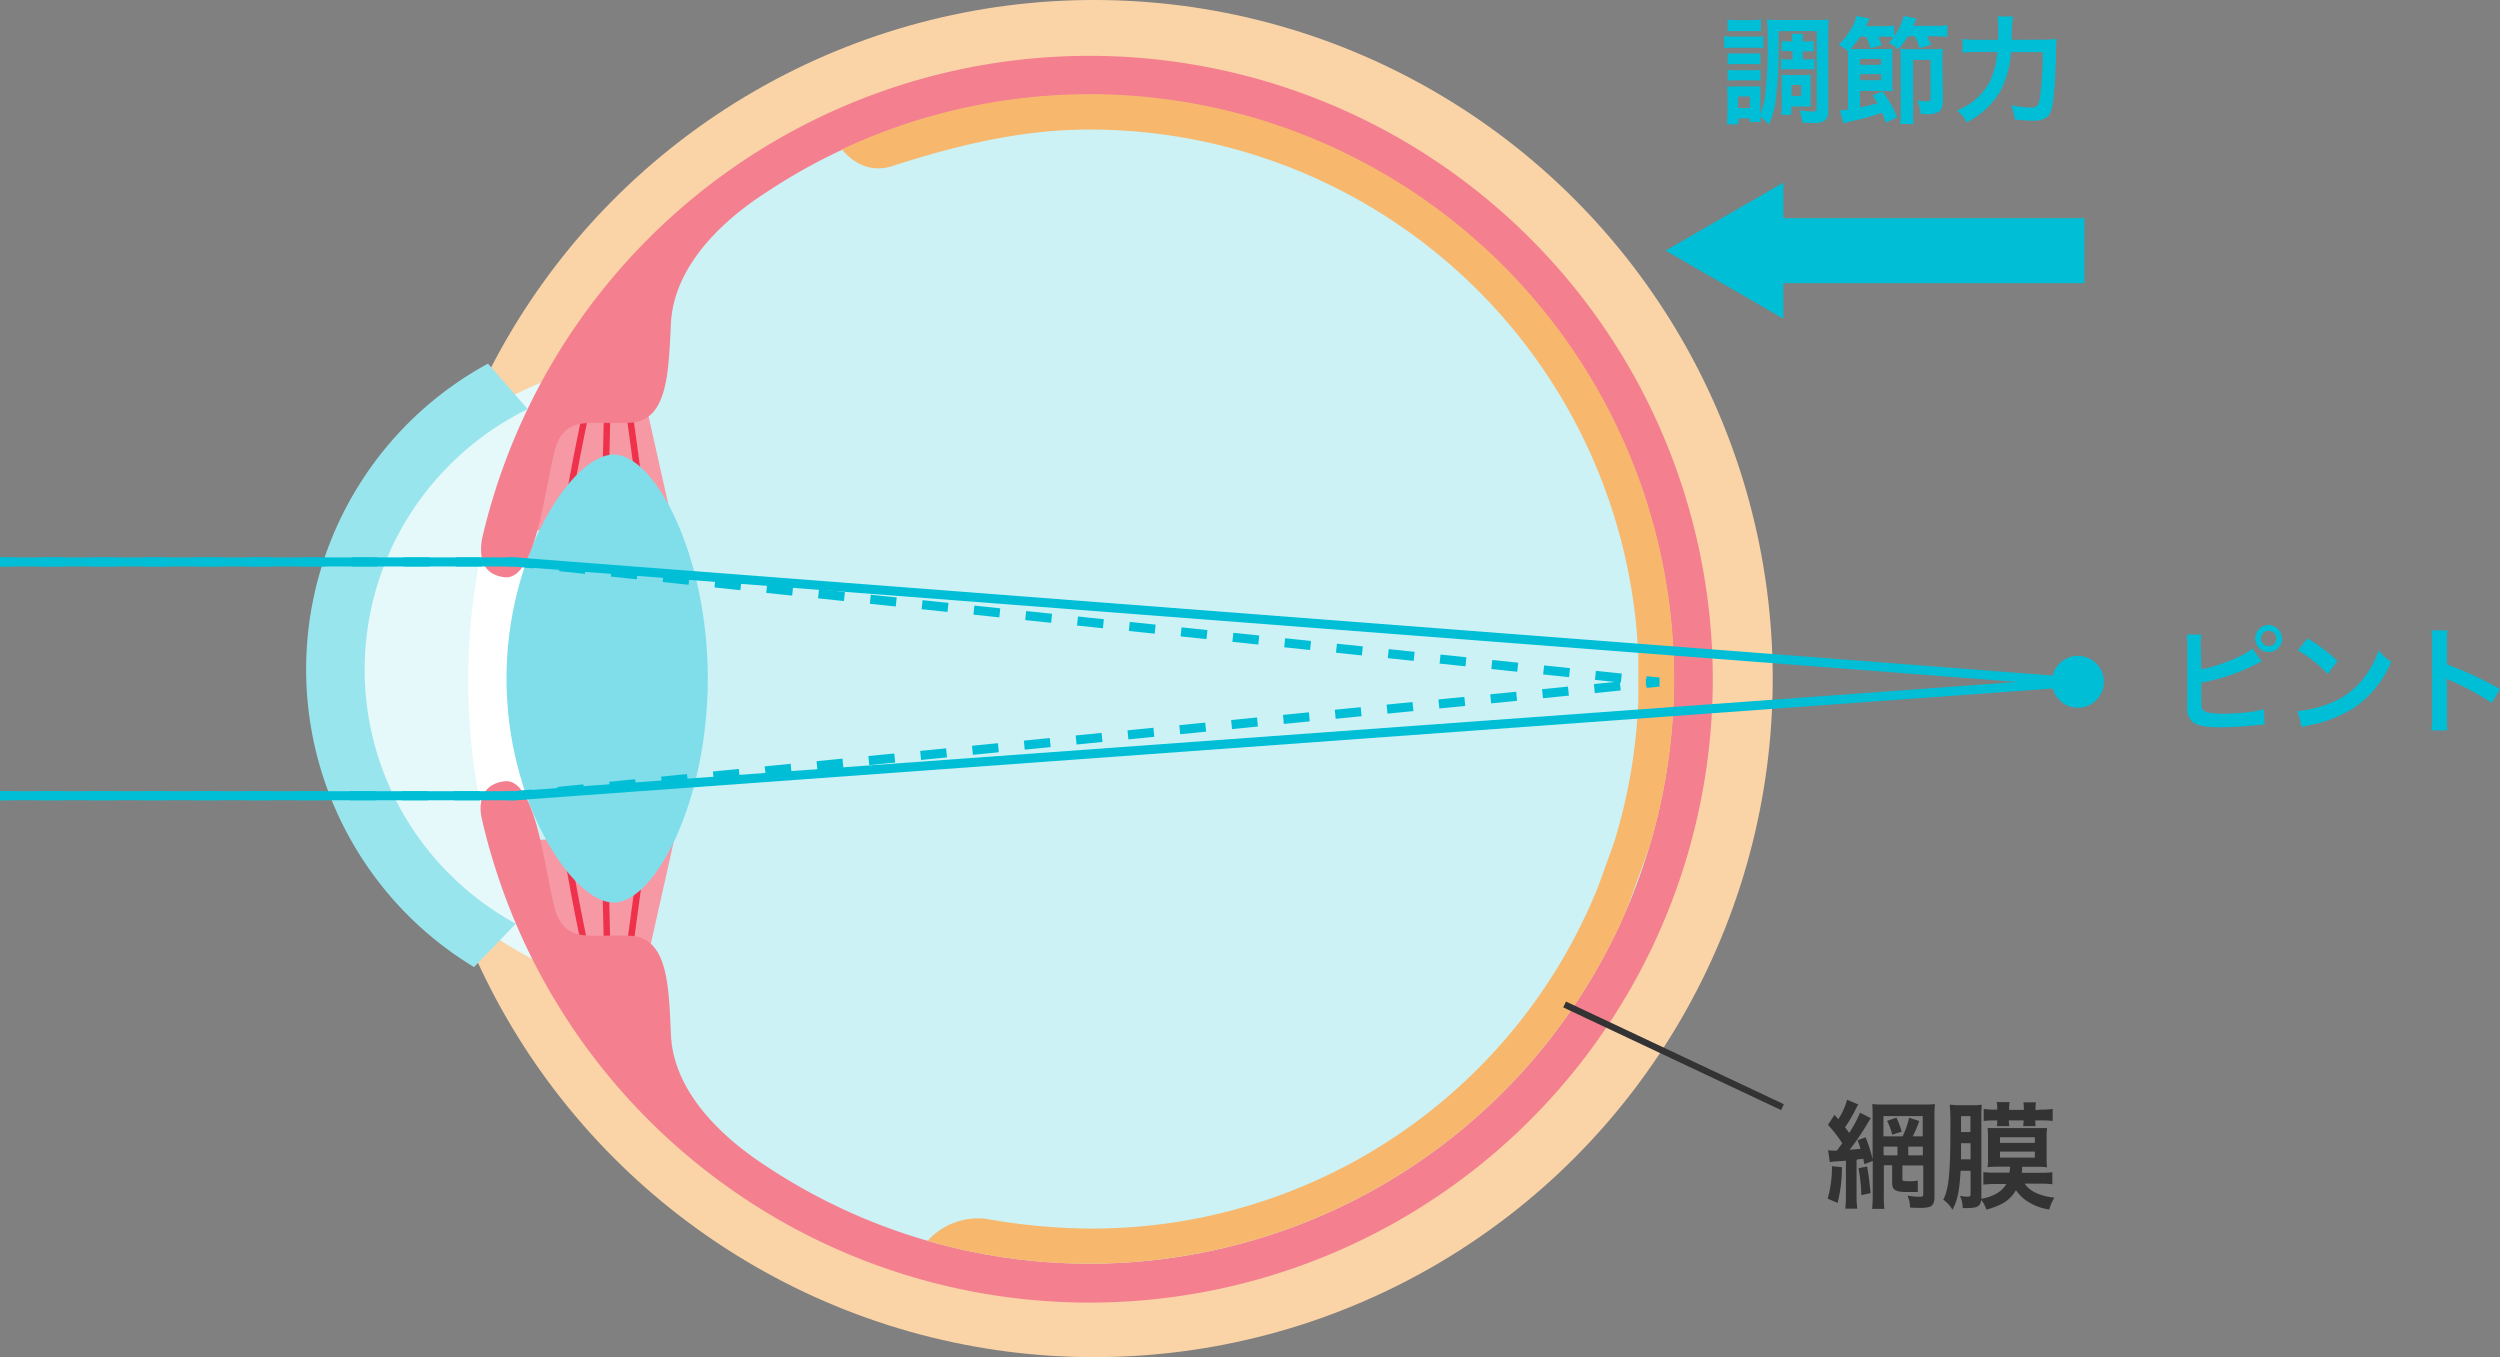 <svg xmlns="http://www.w3.org/2000/svg" viewBox="0 0 385 209"><rect x="0" y="0" width="385" height="209" fill="#808080" stroke="none"/><circle cx="168.5" cy="104.5" r="104.5" fill="#fad4a7"/><path d="M93.08,55.91v96.44s-40.63-11.07-39.64-50.54S93.08,55.91,93.08,55.91Z" fill="#e5f8fa"/><circle cx="168.33" cy="104.77" r="93.3" transform="translate(-24.78 149.71) rotate(-45)" fill="#ccf2f6"/><path d="M74.79,127.54a97.68,97.68,0,0,1-.14-44.94l6.82,1.59a90.68,90.68,0,0,0,.12,41.7Z" fill="#fff"/><polygon points="252.43 135.28 252.43 135.28 252.43 135.28 252.43 135.28" fill="none"/><polygon points="99.46 148.78 103.98 128.63 80.86 129.4 88.23 149.99 99.46 148.78" fill="#f699a5"/><polygon points="99.46 62.25 103.98 82.39 80.86 81.62 88.23 61.03 99.46 62.25" fill="#f699a5"/><path d="M68.15,72.69A44.48,44.48,0,0,0,66.81,132a105.13,105.13,0,0,1,1.34-59.26Z" fill="none"/><path d="M100.76,58.48A44.28,44.28,0,0,0,81.26,63a96.27,96.27,0,0,0-1.81,79.27,44.35,44.35,0,0,0,21.31,5.43v9a53.41,53.41,0,0,1-15-2.15A96,96,0,1,0,88.14,51a53.57,53.57,0,0,1,12.62-1.51Z" fill="none"/><path d="M87.34,81.91l-1-.13C87.23,75.17,90,62,90.12,61.54l.95.3C90.92,62.39,88.2,75.45,87.34,81.91Z" fill="#ee324b"/><path d="M92.73,81.2c-.11-3.5.32-19.29.33-20l1,0c0,.16-.44,16.43-.33,19.9Z" fill="#ee324b"/><rect x="97.41" y="60.61" width="1" height="20.44" transform="translate(-8.64 13.83) rotate(-7.74)" fill="#ee324b"/><path d="M90.12,148.39c-.15-.46-2.89-13.64-3.77-20.24l1-.14c.86,6.46,3.58,19.53,3.73,20.07Z" fill="#ee324b"/><path d="M93.06,148.68c0-.67-.44-16.46-.33-20l1,0c-.11,3.46.33,19.73.33,19.89Z" fill="#ee324b"/><rect x="87.69" y="138.59" width="20.44" height="1" transform="translate(-53.1 217.37) rotate(-82.26)" fill="#ee324b"/><path d="M109,104.5c0,19-8.15,34.5-14.5,34.5S78,123.55,78,104.5,88.15,70,94.5,70,109,85.45,109,104.5Z" fill="#7fdeea"/><path d="M167.79,8.6A96,96,0,0,0,74.21,83.08c-.21,1.57-.65,5.28,3.45,5.81,5.5.71,6.5-17.62,8.37-21.14s5-2.42,10.9-2.64,6-7.6,6.39-15.19c.42-9.83,9.57-17,14.5-20.18a90,90,0,1,1,0,149.73c-4.93-3.22-14.08-10.35-14.5-20.17-.34-7.6-.45-15-6.39-15.2s-9,.88-10.9-2.64-2.87-21.85-8.37-21.14c-4.1.54-3.83,4.29-3.45,5.81A96,96,0,1,0,167.79,8.6Z" fill="#f47f8f"/><path d="M250.5,140.1a90.08,90.08,0,0,1-107.66,51,10.48,10.48,0,0,1,9-3.4,94.81,94.81,0,0,0,15.92,1.5,84,84,0,0,0,78.35-52.64l2.44-6.77a84.72,84.72,0,0,0,3.75-22l0-6.84a84.6,84.6,0,0,0-84.52-81c-10.74,0-20.82,2.54-30.47,5.66-2,.63-5,.57-7.67-2.6A90,90,0,0,1,254,130.45Z" fill="#f7b86d"/><path d="M66.81,132a44.48,44.48,0,0,1,1.34-59.26A44.87,44.87,0,0,1,81.26,63l-6.11-7A53.58,53.58,0,0,0,73,148.93l6.43-6.68A45,45,0,0,1,66.81,132Z" fill="#99e5ee"/><line y1="86.54" x2="2" y2="86.54" fill="none" stroke="#00bed6" stroke-linejoin="bevel" stroke-width="1.4"/><polyline points="6.01 86.54 79.31 86.54 251.52 104.62" fill="none" stroke="#00bed6" stroke-linejoin="bevel" stroke-width="1.4" stroke-dasharray="4.01 4.01"/><polyline points="253.51 104.83 255.5 105.04 253.51 105.24" fill="none" stroke="#00bed6" stroke-linejoin="bevel" stroke-width="1.4"/><polyline points="249.52 105.64 79.31 122.54 4 122.54" fill="none" stroke="#00bed6" stroke-linejoin="bevel" stroke-width="1.4" stroke-dasharray="4.01 4.01"/><line x1="2" y1="122.54" y2="122.54" fill="none" stroke="#00bed6" stroke-linejoin="bevel" stroke-width="1.4"/><polyline points="0 86.54 79.31 86.54 320 105.04 79.31 122.54 0 122.54" fill="none" stroke="#00bed6" stroke-linejoin="bevel" stroke-width="1.4"/><line x1="321" y1="38.6" x2="271.57" y2="38.6" fill="none" stroke="#00bed6" stroke-linejoin="bevel" stroke-width="10"/><polygon points="274.63 28.13 256.5 38.59 274.63 49.07 274.63 28.13" fill="#00bed6"/><circle cx="320" cy="105" r="4" fill="#00bed6"/><path d="M265.52,5.57a11.33,11.33,0,0,0,1.46.07h3.1a10.64,10.64,0,0,0,1.46-.07V7.42a8.85,8.85,0,0,0-1.37-.07H267a12,12,0,0,0-1.46.07Zm8.39,1.2a62.84,62.84,0,0,1-.5,9.11,12.89,12.89,0,0,1-1,3.3A7.33,7.33,0,0,0,271.09,18a5.83,5.83,0,0,0,.05.79h-1.66v-.56H267.7v.92h-1.76c.05-.54.09-1.19.09-1.76V14.71a12,12,0,0,0-.07-1.4,7.32,7.32,0,0,0,1.22,0h2.88l1.08,0a10.51,10.51,0,0,0-.05,1.27v2.94a9.47,9.47,0,0,0,.75-2.86,66.36,66.36,0,0,0,.38-8.36A25.75,25.75,0,0,0,272.11,3a15.83,15.83,0,0,0,1.91.08h5.73A14.55,14.55,0,0,0,281.64,3a16.13,16.13,0,0,0-.09,2V17.16a1.69,1.69,0,0,1-.51,1.39,2.89,2.89,0,0,1-1.85.38c-.58,0-.94,0-1.66-.06a6.42,6.42,0,0,0-.39-1.87,14.82,14.82,0,0,0,1.89.18c.63,0,.75-.07.75-.45V4.79h-5.87Zm-7.86,1.46a8.41,8.41,0,0,0,1.13,0H270a7.66,7.66,0,0,0,1.1,0V9.92a10.31,10.31,0,0,0-1.1-.05h-2.81a10.25,10.25,0,0,0-1.13.05Zm0,2.52a8.11,8.11,0,0,0,1.13.06H270a7.47,7.47,0,0,0,1.12-.06v1.68a8.17,8.17,0,0,0-1.14-.06h-2.77a8.11,8.11,0,0,0-1.13.06Zm0-7.74a8,8,0,0,0,1.46.09h2.2A8.11,8.11,0,0,0,271.18,3V4.79c-.49,0-.81,0-1.46,0h-2.2c-.65,0-1,0-1.46,0Zm1.61,13.63h1.83V14.87h-1.83Zm7.81-8.77a10.6,10.6,0,0,0-1.08,0V6.3a6.31,6.31,0,0,0,1.06.08H276a6.82,6.82,0,0,0-.07-1.17h1.75a5.63,5.63,0,0,0-.07,1.17h.59a5.89,5.89,0,0,0,1.1-.08V7.92a10.59,10.59,0,0,0-1.1,0h-.59V9.15h.72a6.55,6.55,0,0,0,1.09-.07v1.65a6.19,6.19,0,0,0-1.08-.07h-3a6.56,6.56,0,0,0-1.06.07V9.08a6.56,6.56,0,0,0,1.06.07h.7V7.87Zm3.37,7.54a7,7,0,0,0,0,1,2.49,2.49,0,0,0-.4,0,2.85,2.85,0,0,0-.37,0l-.43,0h-1.79v1.27h-1.53a9.59,9.59,0,0,0,.07-1.48V12.75a10.75,10.75,0,0,0-.05-1.24c.38,0,.68.05,1.21.05h2.09a10.94,10.94,0,0,0,1.2-.05,11.84,11.84,0,0,0,0,1.19Zm-2.94-.64h1.48V13.09h-1.48Z" fill="#00bed6"/><path d="M290.44,18.89c-.27-.76-.38-1-.6-1.53a34,34,0,0,1-4.12,1.17c-.9.2-1,.22-1.82.47l-.56-2a9.28,9.28,0,0,0,1.25-.13V9.51c0-.88,0-1.23,0-1.6a5.89,5.89,0,0,0-1.46-1,10.51,10.51,0,0,0,1.84-2.29,7.72,7.72,0,0,0,.93-2.16l2,.4c-.11.23-.31.63-.56,1.17h2.6a11.26,11.26,0,0,0,1.76-.11V5.58a8.93,8.93,0,0,0,1.48-3.11l1.94.36c-.31.77-.31.77-.47,1.15h3.23a11.81,11.81,0,0,0,2-.11V5.69a15.69,15.69,0,0,0-2-.09h-1.14a8.6,8.6,0,0,1,.65,1.28l-1.76.54a10.55,10.55,0,0,0-.74-1.82h-1.08a13.21,13.21,0,0,1-1.46,2,5.84,5.84,0,0,0-1.5-1,7.72,7.72,0,0,0,.78-.88,12.75,12.75,0,0,0-1.46-.07h-.95c.25.47.37.74.61,1.3l-1.82.5a7.65,7.65,0,0,0-.61-1.8h-.92A20.15,20.15,0,0,1,285,7.55h4.82a10.81,10.81,0,0,0,1.64-.07,15.08,15.08,0,0,0-.05,1.73v3.17a14.47,14.47,0,0,0,.05,1.69A11.41,11.41,0,0,0,289.9,14h-3.46v2.54c1.23-.25,1.42-.29,2.7-.63a14,14,0,0,0-.77-1.23l1.55-.61a18.86,18.86,0,0,1,2.26,4Zm-4-8.91h3.24v-.9h-3.24Zm0,2.37h3.24v-.93h-3.24Zm12.75,2.83c0,1.19-.15,1.67-.52,2a3.7,3.7,0,0,1-2.13.38h-.75a5.06,5.06,0,0,0-.56-2.09,8,8,0,0,0,1.33.14c.72,0,.72,0,.74-.82V9.22l-2.68,0v8.21a9.05,9.05,0,0,0,.09,1.66l-2.09,0a11.14,11.14,0,0,0,.09-1.55V9.06a15.1,15.1,0,0,0-.06-1.55,14.45,14.45,0,0,0,1.53.07h3c.83,0,1.1,0,2-.07,0,.52-.05,1.08-.05,1.53Z" fill="#00bed6"/><path d="M314.4,6.11A19.93,19.93,0,0,0,316.72,6a25.67,25.67,0,0,0-.11,2.71c-.05,2.47-.23,5.51-.41,6.7-.24,1.66-.49,2.29-1.05,2.69a3.55,3.55,0,0,1-2.14.48,19.71,19.71,0,0,1-2.75-.2,8.51,8.51,0,0,0-.51-2.18,15.46,15.46,0,0,0,3.1.36c.85,0,1.11-.32,1.31-1.53a51.69,51.69,0,0,0,.42-7H309.7a15.54,15.54,0,0,1-1.64,6,12.59,12.59,0,0,1-5.19,4.81A6,6,0,0,0,301.38,17a9.57,9.57,0,0,0,5.08-4.48A13.36,13.36,0,0,0,307.59,8h-3.13a19.32,19.32,0,0,0-2.23.11V6a15.38,15.38,0,0,0,2.28.13h3.21c0-.72,0-.9,0-1.84a9.88,9.88,0,0,0-.1-1.75H310a23.55,23.55,0,0,0-.2,3.59Z" fill="#00bed6"/><path d="M339,103.08c2.72-.51,6.7-2.11,7.87-3.21l1.44,2a2.9,2.9,0,0,0-.38.16l-.46.23a30.59,30.59,0,0,1-8.47,2.87v2.37a1.62,1.62,0,0,0,0,.29c0,1,.08,1.4.33,1.66s1.33.46,3.08.46a33.82,33.82,0,0,0,4.17-.28,10.31,10.31,0,0,0,2.06-.44l.11,2.4c-.38,0-.47,0-2.38.2-1.06.11-3.33.21-4.43.21-2.27,0-3.51-.23-4.21-.77a2.5,2.5,0,0,1-.89-1.84,15.39,15.39,0,0,1,0-1.65l0-8.36a9.82,9.82,0,0,0-.07-1.66H339a9.45,9.45,0,0,0-.09,1.68Zm12.46-4.76a2.08,2.08,0,1,1-2.09-2.07A2.08,2.08,0,0,1,351.41,98.32Zm-3.26,0a1.18,1.18,0,1,0,2.36,0,1.18,1.18,0,0,0-2.36,0Z" fill="#00bed6"/><path d="M353.82,109.5a17.16,17.16,0,0,0,5.33-1.33,12.08,12.08,0,0,0,5.35-4.41,15,15,0,0,0,1.83-3.6,7.63,7.63,0,0,0,1.91,1.76,15.77,15.77,0,0,1-5.71,7.06,19.22,19.22,0,0,1-6.86,2.7,7,7,0,0,0-1.18.31Zm1.53-11.18A25.87,25.87,0,0,1,360,101.8l-1.55,2a18.81,18.81,0,0,0-4.59-3.65Z" fill="#00bed6"/><path d="M374.43,112.48a12.2,12.2,0,0,0,.11-2V98.92a11.88,11.88,0,0,0-.11-1.84h2.47a12.38,12.38,0,0,0-.07,1.89v3.35a52.78,52.78,0,0,1,8.17,3.8l-1.26,2.12a42.76,42.76,0,0,0-6.37-3.43,6.46,6.46,0,0,1-.62-.31,8.33,8.33,0,0,1,.08,1.22v4.76a18.4,18.4,0,0,0,.07,2Z" fill="#00bed6"/><line x1="240.95" y1="154.69" x2="274.5" y2="170.5" fill="none" stroke="#333" stroke-miterlimit="10"/><path d="M283.66,179.75a22.68,22.68,0,0,1-.67,5.5l-1.53-.66a17.56,17.56,0,0,0,.66-5Zm-2.13-2.62a4.26,4.26,0,0,0,.76.06h.59a4.18,4.18,0,0,0,.36-.49l.47-.63a20.21,20.21,0,0,0-2.2-2.84l1-1.55.59.68a10.61,10.61,0,0,0,1.35-3l1.71.72c-.09.16-.14.27-.66,1.28a22.35,22.35,0,0,1-1.37,2.25c.36.45.41.54.65.86a19.75,19.75,0,0,0,1.67-3.11l1.67.84a6,6,0,0,0-.45.69,40.36,40.36,0,0,1-2.82,4.18l1.67-.15c-.16-.56-.25-.79-.45-1.33l1.23-.45a21.33,21.33,0,0,1,1.08,3.4v-6.73c0-.87,0-1.3-.06-1.78a14.22,14.22,0,0,0,1.66.07h6a18,18,0,0,0,2-.07,19.56,19.56,0,0,0-.07,2.12v12.19c0,.79-.2,1.24-.63,1.48a5,5,0,0,1-1.68.19c-.45,0-1.08,0-1.46-.05a4.49,4.49,0,0,0-.39-1.84,9.39,9.39,0,0,0,1.78.18c.54,0,.65-.07.65-.41v-4.41h-3.21v2c0,.27,0,.34.2.38a7.41,7.41,0,0,0,1,.05,5.79,5.79,0,0,0,1.17-.11v1.77h-.12c-.09,0-.26,0-.51,0s-.61,0-1,0c-1.82,0-2.32-.3-2.32-1.42v-2.7h-1.28v4.57a15.74,15.74,0,0,0,.09,2.15h-1.89c.05-.54.09-1.14.09-2.15v-5.24l-1.28.51-.18-.83-.45.05c-.29,0-.34.06-.58.08v5.54a15.55,15.55,0,0,0,.11,2h-1.85a15.84,15.84,0,0,0,.1-2v-5.38l-1.67.12a6.22,6.22,0,0,0-.81.09Zm6,2.51c.21,1.06.41,2.68.54,4.1l-1.43.31a25.2,25.2,0,0,0-.43-4.14ZM293,175a12.31,12.31,0,0,0,1-2.88l1.57.52a20.27,20.27,0,0,1-1,2.36h1.53v-3.13h-6.05V175Zm-.79,1.58h-2.14v1.34h2.14Zm-.16-4.46a12.25,12.25,0,0,1,.81,2.16l-1.46.47a9.25,9.25,0,0,0-.79-2.14Zm4.07,5.8v-1.34h-2.25v1.34Z" fill="#333"/><path d="M311.79,182.27a4.24,4.24,0,0,0,1.71,1.42,8.71,8.71,0,0,0,2.88.74,7,7,0,0,0-.79,1.83,8.22,8.22,0,0,1-3.49-1.33,6.39,6.39,0,0,1-1.64-1.64c-.95,1.55-2,2.25-4.54,3a5.53,5.53,0,0,0-.81-1.51c-.12,1-.63,1.26-2.21,1.26l-.65,0a4.25,4.25,0,0,0-.43-1.89,5.76,5.76,0,0,0,1.19.14c.37,0,.46-.09.46-.46v-3.53h-1.54c-.17,3.08-.47,4.57-1.25,6a5,5,0,0,0-1.42-1.55c.86-1.68,1.1-4,1.1-11.09a30.66,30.66,0,0,0-.11-3.55,11.22,11.22,0,0,0,1.64.09h1.76a7.26,7.26,0,0,0,1.53-.09c0,.38-.05.76-.05,1.58v12.93c1.93-.38,3.17-1.11,3.84-2.28h-1.53a13,13,0,0,0-2,.1V180.5a12.94,12.94,0,0,0,1.94.09h2.07a5.52,5.52,0,0,0,.09-.92h-1.94a13,13,0,0,0-1.52.08,7,7,0,0,0,.07-1.5v-3a9.56,9.56,0,0,0-.07-1.53c.49,0,1,0,1.68,0h5.85c.66,0,1.15,0,1.64,0a9.8,9.8,0,0,0-.07,1.51v3a9.93,9.93,0,0,0,.07,1.54,11.59,11.59,0,0,0-1.46-.08h-2.38c0,.44,0,.56-.07.92h2.79a12.62,12.62,0,0,0,1.93-.09v1.86a12.34,12.34,0,0,0-2-.09ZM302,176.05c0,1.5,0,2.33,0,2.49h1.47v-2.49Zm1.45-4.17H302v2.46h1.44Zm10.82-1a9.92,9.92,0,0,0,1.84-.11v1.86a13.7,13.7,0,0,0-1.82-.09h-.86a7.35,7.35,0,0,0,.05.88h-1.91a6.29,6.29,0,0,0,.06-.88h-2.27a7.66,7.66,0,0,0,.07.88h-1.91a6.29,6.29,0,0,0,.06-.88h-.25a13.84,13.84,0,0,0-1.84.09v-1.86a9.79,9.79,0,0,0,1.84.11h.25v-.16a4.36,4.36,0,0,0-.09-1h2a5.48,5.48,0,0,0-.09,1.06v.14h2.27v-.16a6,6,0,0,0-.07-1h1.94a5.79,5.79,0,0,0-.07,1.06v.14ZM308,176h5.37v-.86H308Zm0,2.27h5.37v-.92H308Z" fill="#333"/></svg>
